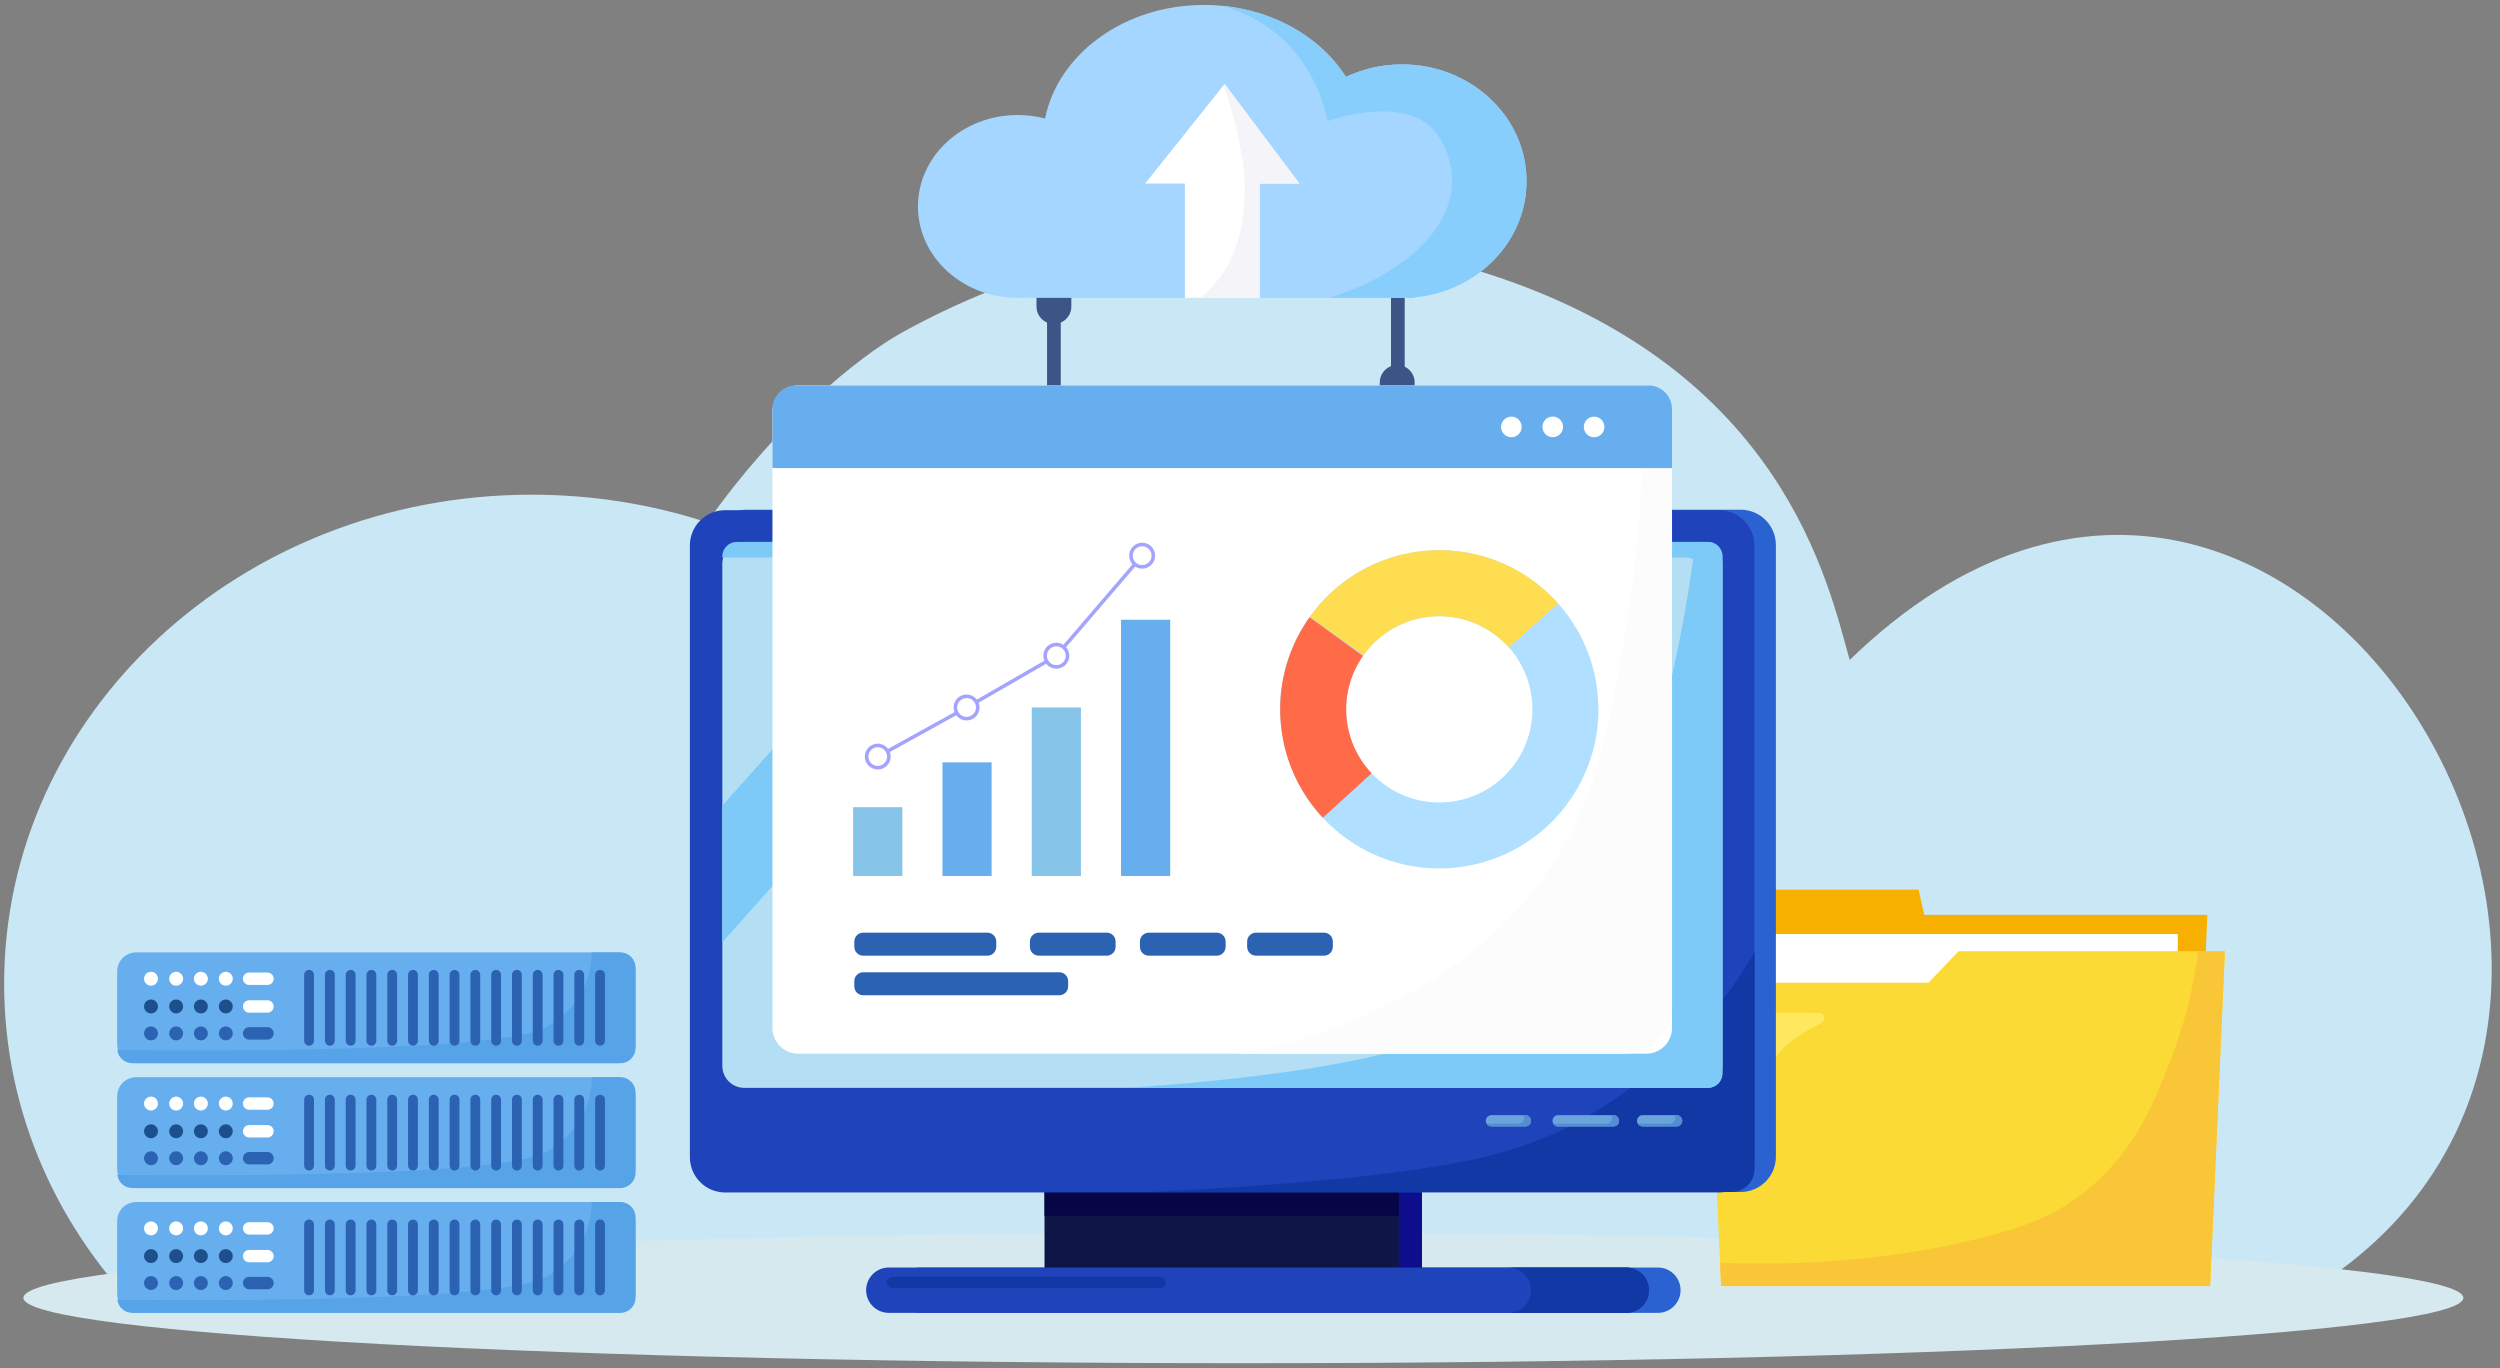 <svg width="201" height="110" viewBox="0 0 201 110" fill="none" xmlns="http://www.w3.org/2000/svg">
<rect x="0" y="0" width="201" height="110" fill="#808080" stroke="none"/>
<g id="_&#231;&#147;&#166;?1" clip-path="url(#clip0_1848_5765)">
<path id="Vector" d="M148.72 53.057C148.72 53.057 148.716 53.061 148.713 53.063C146.967 46.837 143.366 29.776 119.863 22.09C115.124 20.54 94.718 14.437 72.492 26.752C69.091 28.637 62.468 33.984 56.855 42C52.441 40.557 47.693 39.773 42.747 39.773C19.323 39.773 0.333 57.378 0.333 79.094C0.333 89.531 4.72 99.018 11.877 106.057H65.282C65.506 106.155 65.729 106.247 65.952 106.332C67.64 106.973 179.961 106.687 180.778 106.332C224.921 87.125 185.603 17.261 148.72 53.057Z" fill="#CAE7F5"/>
<path id="Vector_2" d="M99.968 109.602C154.14 109.602 198.055 107.249 198.055 104.346C198.055 101.442 154.14 99.089 99.968 99.089C45.796 99.089 1.881 101.442 1.881 104.346C1.881 107.249 45.796 109.602 99.968 109.602Z" fill="#D5E9EF"/>
<g id="Group">
<g id="Group_2">
<path id="Vector_3" d="M49.572 76.573H10.943C10.102 76.573 9.42 77.254 9.42 78.095V83.959C9.42 84.8 10.102 85.482 10.943 85.482H49.572C50.413 85.482 51.095 84.8 51.095 83.959V78.095C51.095 77.254 50.413 76.573 49.572 76.573Z" fill="#67AEEF"/>
<path id="Vector_4" d="M49.878 76.573H47.579C47.572 77.428 47.412 78.408 46.941 79.409C45.936 81.544 44.139 82.479 43.646 82.704C39.659 84.527 18.09 84.513 9.432 84.431C9.512 85.025 10.021 85.483 10.637 85.483H49.878C50.55 85.483 51.095 84.938 51.095 84.266V77.789C51.095 77.118 50.551 76.573 49.878 76.573Z" fill="#56A3E8"/>
<g id="Group_3">
<path id="Vector_5" d="M24.849 84.073C24.631 84.073 24.455 83.897 24.455 83.679V78.376C24.455 78.157 24.631 77.981 24.849 77.981C25.068 77.981 25.244 78.157 25.244 78.376V83.679C25.244 83.897 25.068 84.073 24.849 84.073Z" fill="#2B62B2"/>
<path id="Vector_6" d="M26.52 84.073C26.302 84.073 26.126 83.897 26.126 83.679V78.376C26.126 78.157 26.302 77.981 26.52 77.981C26.739 77.981 26.915 78.157 26.915 78.376V83.679C26.915 83.897 26.739 84.073 26.52 84.073Z" fill="#2B62B2"/>
<path id="Vector_7" d="M28.192 84.073C27.973 84.073 27.797 83.897 27.797 83.679V78.376C27.797 78.157 27.973 77.981 28.192 77.981C28.41 77.981 28.586 78.157 28.586 78.376V83.679C28.586 83.897 28.41 84.073 28.192 84.073Z" fill="#2B62B2"/>
<path id="Vector_8" d="M29.862 84.073C29.644 84.073 29.467 83.897 29.467 83.679V78.376C29.467 78.157 29.644 77.981 29.862 77.981C30.08 77.981 30.256 78.157 30.256 78.376V83.679C30.256 83.897 30.08 84.073 29.862 84.073Z" fill="#2B62B2"/>
<path id="Vector_9" d="M31.533 84.073C31.315 84.073 31.138 83.897 31.138 83.679V78.376C31.138 78.157 31.315 77.981 31.533 77.981C31.751 77.981 31.927 78.157 31.927 78.376V83.679C31.927 83.897 31.751 84.073 31.533 84.073Z" fill="#2B62B2"/>
<path id="Vector_10" d="M33.598 78.376C33.598 78.158 33.422 77.981 33.204 77.981C32.986 77.981 32.809 78.158 32.809 78.376V83.679C32.809 83.897 32.986 84.073 33.204 84.073C33.422 84.073 33.598 83.897 33.598 83.679V78.376Z" fill="#2B62B2"/>
<path id="Vector_11" d="M35.269 78.376C35.269 78.158 35.093 77.981 34.875 77.981C34.657 77.981 34.48 78.158 34.48 78.376V83.679C34.48 83.897 34.657 84.073 34.875 84.073C35.093 84.073 35.269 83.897 35.269 83.679V78.376Z" fill="#2B62B2"/>
<path id="Vector_12" d="M36.546 84.073C36.328 84.073 36.151 83.897 36.151 83.679V78.376C36.151 78.157 36.328 77.981 36.546 77.981C36.764 77.981 36.94 78.157 36.94 78.376V83.679C36.94 83.897 36.764 84.073 36.546 84.073Z" fill="#2B62B2"/>
<path id="Vector_13" d="M38.217 84.073C37.999 84.073 37.822 83.897 37.822 83.679V78.376C37.822 78.157 37.999 77.981 38.217 77.981C38.435 77.981 38.611 78.157 38.611 78.376V83.679C38.611 83.897 38.435 84.073 38.217 84.073Z" fill="#2B62B2"/>
<path id="Vector_14" d="M39.888 84.073C39.67 84.073 39.493 83.897 39.493 83.679V78.376C39.493 78.157 39.67 77.981 39.888 77.981C40.106 77.981 40.282 78.157 40.282 78.376V83.679C40.282 83.897 40.106 84.073 39.888 84.073Z" fill="#2B62B2"/>
<path id="Vector_15" d="M41.559 84.073C41.341 84.073 41.164 83.897 41.164 83.679V78.376C41.164 78.157 41.341 77.981 41.559 77.981C41.777 77.981 41.953 78.157 41.953 78.376V83.679C41.953 83.897 41.777 84.073 41.559 84.073Z" fill="#2B62B2"/>
<path id="Vector_16" d="M43.23 84.073C43.012 84.073 42.835 83.897 42.835 83.679V78.376C42.835 78.157 43.012 77.981 43.23 77.981C43.448 77.981 43.624 78.157 43.624 78.376V83.679C43.624 83.897 43.448 84.073 43.23 84.073Z" fill="#2B62B2"/>
<path id="Vector_17" d="M44.901 84.073C44.683 84.073 44.506 83.897 44.506 83.679V78.376C44.506 78.157 44.683 77.981 44.901 77.981C45.119 77.981 45.295 78.157 45.295 78.376V83.679C45.295 83.897 45.119 84.073 44.901 84.073Z" fill="#2B62B2"/>
<path id="Vector_18" d="M46.572 84.073C46.353 84.073 46.177 83.897 46.177 83.679V78.376C46.177 78.157 46.353 77.981 46.572 77.981C46.79 77.981 46.966 78.157 46.966 78.376V83.679C46.966 83.897 46.79 84.073 46.572 84.073Z" fill="#2B62B2"/>
<path id="Vector_19" d="M48.243 84.073C48.025 84.073 47.848 83.897 47.848 83.679V78.376C47.848 78.157 48.025 77.981 48.243 77.981C48.461 77.981 48.637 78.157 48.637 78.376V83.679C48.637 83.897 48.461 84.073 48.243 84.073Z" fill="#2B62B2"/>
</g>
<path id="Vector_20" d="M12.14 79.25C12.449 79.25 12.699 78.999 12.699 78.691C12.699 78.382 12.449 78.131 12.14 78.131C11.831 78.131 11.58 78.382 11.58 78.691C11.58 78.999 11.831 79.25 12.14 79.25Z" fill="white"/>
<path id="Vector_21" d="M12.14 81.478C12.449 81.478 12.699 81.228 12.699 80.919C12.699 80.61 12.449 80.36 12.14 80.36C11.831 80.36 11.58 80.61 11.58 80.919C11.58 81.228 11.831 81.478 12.14 81.478Z" fill="#1C4F8C"/>
<path id="Vector_22" d="M12.14 83.645C12.449 83.645 12.699 83.395 12.699 83.086C12.699 82.777 12.449 82.527 12.14 82.527C11.831 82.527 11.58 82.777 11.58 83.086C11.58 83.395 11.831 83.645 12.14 83.645Z" fill="#2B62B2"/>
<path id="Vector_23" d="M14.161 79.25C14.47 79.25 14.721 78.999 14.721 78.691C14.721 78.382 14.47 78.131 14.161 78.131C13.852 78.131 13.602 78.382 13.602 78.691C13.602 78.999 13.852 79.25 14.161 79.25Z" fill="white"/>
<path id="Vector_24" d="M14.161 81.478C14.47 81.478 14.721 81.228 14.721 80.919C14.721 80.61 14.47 80.36 14.161 80.36C13.852 80.36 13.602 80.61 13.602 80.919C13.602 81.228 13.852 81.478 14.161 81.478Z" fill="#1C4F8C"/>
<path id="Vector_25" d="M14.161 83.645C14.47 83.645 14.721 83.395 14.721 83.086C14.721 82.777 14.47 82.527 14.161 82.527C13.852 82.527 13.602 82.777 13.602 83.086C13.602 83.395 13.852 83.645 14.161 83.645Z" fill="#2B62B2"/>
<path id="Vector_26" d="M16.15 79.25C16.459 79.25 16.709 78.999 16.709 78.691C16.709 78.382 16.459 78.131 16.15 78.131C15.841 78.131 15.59 78.382 15.59 78.691C15.59 78.999 15.841 79.25 16.15 79.25Z" fill="white"/>
<path id="Vector_27" d="M16.15 81.478C16.459 81.478 16.709 81.228 16.709 80.919C16.709 80.61 16.459 80.36 16.15 80.36C15.841 80.36 15.59 80.61 15.59 80.919C15.59 81.228 15.841 81.478 16.15 81.478Z" fill="#1C4F8C"/>
<path id="Vector_28" d="M16.15 83.645C16.459 83.645 16.709 83.395 16.709 83.086C16.709 82.777 16.459 82.527 16.15 82.527C15.841 82.527 15.59 82.777 15.59 83.086C15.59 83.395 15.841 83.645 16.15 83.645Z" fill="#2B62B2"/>
<path id="Vector_29" d="M18.155 79.25C18.464 79.25 18.714 78.999 18.714 78.691C18.714 78.382 18.464 78.131 18.155 78.131C17.846 78.131 17.595 78.382 17.595 78.691C17.595 78.999 17.846 79.25 18.155 79.25Z" fill="white"/>
<path id="Vector_30" d="M18.155 81.478C18.464 81.478 18.714 81.228 18.714 80.919C18.714 80.61 18.464 80.36 18.155 80.36C17.846 80.36 17.595 80.61 17.595 80.919C17.595 81.228 17.846 81.478 18.155 81.478Z" fill="#1C4F8C"/>
<path id="Vector_31" d="M18.155 83.645C18.464 83.645 18.714 83.395 18.714 83.086C18.714 82.777 18.464 82.527 18.155 82.527C17.846 82.527 17.595 82.777 17.595 83.086C17.595 83.395 17.846 83.645 18.155 83.645Z" fill="#2B62B2"/>
<path id="Vector_32" d="M21.506 79.189H20.031C19.756 79.189 19.532 78.965 19.532 78.691C19.532 78.416 19.756 78.192 20.031 78.192H21.506C21.78 78.192 22.004 78.416 22.004 78.691C22.004 78.965 21.78 79.189 21.506 79.189Z" fill="white"/>
<path id="Vector_33" d="M21.506 81.418H20.031C19.756 81.418 19.532 81.193 19.532 80.919C19.532 80.645 19.756 80.421 20.031 80.421H21.506C21.78 80.421 22.004 80.645 22.004 80.919C22.004 81.193 21.78 81.418 21.506 81.418Z" fill="white"/>
<path id="Vector_34" d="M21.506 83.585H20.031C19.756 83.585 19.532 83.36 19.532 83.086C19.532 82.812 19.756 82.588 20.031 82.588H21.506C21.78 82.588 22.004 82.812 22.004 83.086C22.004 83.36 21.78 83.585 21.506 83.585Z" fill="#2B62B2"/>
</g>
<g id="Group_4">
<path id="Vector_35" d="M49.572 86.608H10.943C10.102 86.608 9.42 87.29 9.42 88.131V93.995C9.42 94.836 10.102 95.518 10.943 95.518H49.572C50.413 95.518 51.095 94.836 51.095 93.995V88.131C51.095 87.29 50.413 86.608 49.572 86.608Z" fill="#67AEEF"/>
<path id="Vector_36" d="M49.878 86.608H47.579C47.572 87.464 47.412 88.444 46.941 89.445C45.936 91.58 44.139 92.514 43.646 92.74C39.659 94.562 18.09 94.549 9.432 94.467C9.512 95.06 10.021 95.518 10.637 95.518H49.878C50.55 95.518 51.095 94.974 51.095 94.301V87.825C51.095 87.153 50.551 86.608 49.878 86.608Z" fill="#56A3E8"/>
<g id="Group_5">
<path id="Vector_37" d="M24.849 94.109C24.631 94.109 24.455 93.933 24.455 93.714V88.411C24.455 88.193 24.631 88.017 24.849 88.017C25.068 88.017 25.244 88.193 25.244 88.411V93.714C25.244 93.933 25.068 94.109 24.849 94.109Z" fill="#2B62B2"/>
<path id="Vector_38" d="M26.52 94.109C26.302 94.109 26.126 93.933 26.126 93.714V88.411C26.126 88.193 26.302 88.017 26.52 88.017C26.739 88.017 26.915 88.193 26.915 88.411V93.714C26.915 93.933 26.739 94.109 26.52 94.109Z" fill="#2B62B2"/>
<path id="Vector_39" d="M28.192 94.109C27.973 94.109 27.797 93.933 27.797 93.714V88.411C27.797 88.193 27.973 88.017 28.192 88.017C28.41 88.017 28.586 88.193 28.586 88.411V93.714C28.586 93.933 28.41 94.109 28.192 94.109Z" fill="#2B62B2"/>
<path id="Vector_40" d="M29.862 94.109C29.644 94.109 29.467 93.933 29.467 93.714V88.411C29.467 88.193 29.644 88.017 29.862 88.017C30.08 88.017 30.256 88.193 30.256 88.411V93.714C30.256 93.933 30.08 94.109 29.862 94.109Z" fill="#2B62B2"/>
<path id="Vector_41" d="M31.533 94.109C31.315 94.109 31.138 93.933 31.138 93.714V88.411C31.138 88.193 31.315 88.017 31.533 88.017C31.751 88.017 31.927 88.193 31.927 88.411V93.714C31.927 93.933 31.751 94.109 31.533 94.109Z" fill="#2B62B2"/>
<path id="Vector_42" d="M33.598 88.411C33.598 88.193 33.422 88.017 33.204 88.017C32.986 88.017 32.809 88.193 32.809 88.411V93.714C32.809 93.932 32.986 94.109 33.204 94.109C33.422 94.109 33.598 93.932 33.598 93.714V88.411Z" fill="#2B62B2"/>
<path id="Vector_43" d="M35.269 88.411C35.269 88.193 35.093 88.017 34.875 88.017C34.657 88.017 34.48 88.193 34.48 88.411V93.714C34.48 93.932 34.657 94.109 34.875 94.109C35.093 94.109 35.269 93.932 35.269 93.714V88.411Z" fill="#2B62B2"/>
<path id="Vector_44" d="M36.546 94.109C36.328 94.109 36.151 93.933 36.151 93.714V88.411C36.151 88.193 36.328 88.017 36.546 88.017C36.764 88.017 36.94 88.193 36.94 88.411V93.714C36.94 93.933 36.764 94.109 36.546 94.109Z" fill="#2B62B2"/>
<path id="Vector_45" d="M38.217 94.109C37.999 94.109 37.822 93.933 37.822 93.714V88.411C37.822 88.193 37.999 88.017 38.217 88.017C38.435 88.017 38.611 88.193 38.611 88.411V93.714C38.611 93.933 38.435 94.109 38.217 94.109Z" fill="#2B62B2"/>
<path id="Vector_46" d="M39.888 94.109C39.67 94.109 39.493 93.933 39.493 93.714V88.411C39.493 88.193 39.67 88.017 39.888 88.017C40.106 88.017 40.282 88.193 40.282 88.411V93.714C40.282 93.933 40.106 94.109 39.888 94.109Z" fill="#2B62B2"/>
<path id="Vector_47" d="M41.559 94.109C41.341 94.109 41.164 93.933 41.164 93.714V88.411C41.164 88.193 41.341 88.017 41.559 88.017C41.777 88.017 41.953 88.193 41.953 88.411V93.714C41.953 93.933 41.777 94.109 41.559 94.109Z" fill="#2B62B2"/>
<path id="Vector_48" d="M43.23 94.109C43.012 94.109 42.835 93.933 42.835 93.714V88.411C42.835 88.193 43.012 88.017 43.23 88.017C43.448 88.017 43.624 88.193 43.624 88.411V93.714C43.624 93.933 43.448 94.109 43.23 94.109Z" fill="#2B62B2"/>
<path id="Vector_49" d="M44.901 94.109C44.683 94.109 44.506 93.933 44.506 93.714V88.411C44.506 88.193 44.683 88.017 44.901 88.017C45.119 88.017 45.295 88.193 45.295 88.411V93.714C45.295 93.933 45.119 94.109 44.901 94.109Z" fill="#2B62B2"/>
<path id="Vector_50" d="M46.572 94.109C46.353 94.109 46.177 93.933 46.177 93.714V88.411C46.177 88.193 46.353 88.017 46.572 88.017C46.79 88.017 46.966 88.193 46.966 88.411V93.714C46.966 93.933 46.79 94.109 46.572 94.109Z" fill="#2B62B2"/>
<path id="Vector_51" d="M48.243 94.109C48.025 94.109 47.848 93.933 47.848 93.714V88.411C47.848 88.193 48.025 88.017 48.243 88.017C48.461 88.017 48.637 88.193 48.637 88.411V93.714C48.637 93.933 48.461 94.109 48.243 94.109Z" fill="#2B62B2"/>
</g>
<path id="Vector_52" d="M12.14 89.285C12.449 89.285 12.699 89.035 12.699 88.726C12.699 88.417 12.449 88.167 12.14 88.167C11.831 88.167 11.58 88.417 11.58 88.726C11.58 89.035 11.831 89.285 12.14 89.285Z" fill="white"/>
<path id="Vector_53" d="M12.14 91.514C12.449 91.514 12.699 91.264 12.699 90.955C12.699 90.646 12.449 90.395 12.14 90.395C11.831 90.395 11.58 90.646 11.58 90.955C11.58 91.264 11.831 91.514 12.14 91.514Z" fill="#1C4F8C"/>
<path id="Vector_54" d="M12.14 93.681C12.449 93.681 12.699 93.431 12.699 93.122C12.699 92.813 12.449 92.562 12.14 92.562C11.831 92.562 11.58 92.813 11.58 93.122C11.58 93.431 11.831 93.681 12.14 93.681Z" fill="#2B62B2"/>
<path id="Vector_55" d="M14.161 89.285C14.47 89.285 14.721 89.035 14.721 88.726C14.721 88.417 14.47 88.167 14.161 88.167C13.852 88.167 13.602 88.417 13.602 88.726C13.602 89.035 13.852 89.285 14.161 89.285Z" fill="white"/>
<path id="Vector_56" d="M14.161 91.514C14.47 91.514 14.721 91.264 14.721 90.955C14.721 90.646 14.47 90.395 14.161 90.395C13.852 90.395 13.602 90.646 13.602 90.955C13.602 91.264 13.852 91.514 14.161 91.514Z" fill="#1C4F8C"/>
<path id="Vector_57" d="M14.161 93.681C14.47 93.681 14.721 93.431 14.721 93.122C14.721 92.813 14.47 92.562 14.161 92.562C13.852 92.562 13.602 92.813 13.602 93.122C13.602 93.431 13.852 93.681 14.161 93.681Z" fill="#2B62B2"/>
<path id="Vector_58" d="M16.15 89.285C16.459 89.285 16.709 89.035 16.709 88.726C16.709 88.417 16.459 88.167 16.15 88.167C15.841 88.167 15.59 88.417 15.59 88.726C15.59 89.035 15.841 89.285 16.15 89.285Z" fill="white"/>
<path id="Vector_59" d="M16.15 91.514C16.459 91.514 16.709 91.264 16.709 90.955C16.709 90.646 16.459 90.395 16.15 90.395C15.841 90.395 15.59 90.646 15.59 90.955C15.59 91.264 15.841 91.514 16.15 91.514Z" fill="#1C4F8C"/>
<path id="Vector_60" d="M16.15 93.681C16.459 93.681 16.709 93.431 16.709 93.122C16.709 92.813 16.459 92.562 16.15 92.562C15.841 92.562 15.59 92.813 15.59 93.122C15.59 93.431 15.841 93.681 16.15 93.681Z" fill="#2B62B2"/>
<path id="Vector_61" d="M18.155 89.285C18.464 89.285 18.714 89.035 18.714 88.726C18.714 88.417 18.464 88.167 18.155 88.167C17.846 88.167 17.595 88.417 17.595 88.726C17.595 89.035 17.846 89.285 18.155 89.285Z" fill="white"/>
<path id="Vector_62" d="M18.155 91.514C18.464 91.514 18.714 91.264 18.714 90.955C18.714 90.646 18.464 90.395 18.155 90.395C17.846 90.395 17.595 90.646 17.595 90.955C17.595 91.264 17.846 91.514 18.155 91.514Z" fill="#1C4F8C"/>
<path id="Vector_63" d="M18.155 93.681C18.464 93.681 18.714 93.431 18.714 93.122C18.714 92.813 18.464 92.562 18.155 92.562C17.846 92.562 17.595 92.813 17.595 93.122C17.595 93.431 17.846 93.681 18.155 93.681Z" fill="#2B62B2"/>
<path id="Vector_64" d="M21.506 89.225H20.031C19.756 89.225 19.532 89.001 19.532 88.727C19.532 88.452 19.756 88.228 20.031 88.228H21.506C21.78 88.228 22.004 88.452 22.004 88.727C22.004 89.001 21.78 89.225 21.506 89.225Z" fill="white"/>
<path id="Vector_65" d="M21.506 91.453H20.031C19.756 91.453 19.532 91.229 19.532 90.955C19.532 90.68 19.756 90.456 20.031 90.456H21.506C21.78 90.456 22.004 90.68 22.004 90.955C22.004 91.229 21.78 91.453 21.506 91.453Z" fill="white"/>
<path id="Vector_66" d="M21.506 93.62H20.031C19.756 93.62 19.532 93.396 19.532 93.122C19.532 92.847 19.756 92.623 20.031 92.623H21.506C21.78 92.623 22.004 92.847 22.004 93.122C22.004 93.396 21.78 93.62 21.506 93.62Z" fill="#2B62B2"/>
</g>
<g id="Group_6">
<path id="Vector_67" d="M49.572 96.643H10.943C10.102 96.643 9.42 97.325 9.42 98.166V104.03C9.42 104.871 10.102 105.553 10.943 105.553H49.572C50.413 105.553 51.095 104.871 51.095 104.03V98.166C51.095 97.325 50.413 96.643 49.572 96.643Z" fill="#67AEEF"/>
<path id="Vector_68" d="M49.878 96.643H47.579C47.572 97.499 47.412 98.479 46.941 99.48C45.936 101.615 44.139 102.55 43.646 102.775C39.659 104.598 18.09 104.584 9.432 104.502C9.512 105.096 10.021 105.554 10.637 105.554H49.878C50.55 105.554 51.095 105.009 51.095 104.337V97.86C51.095 97.189 50.551 96.643 49.878 96.643Z" fill="#56A3E8"/>
<g id="Group_7">
<path id="Vector_69" d="M24.849 104.144C24.631 104.144 24.455 103.968 24.455 103.75V98.446C24.455 98.228 24.631 98.052 24.849 98.052C25.068 98.052 25.244 98.228 25.244 98.446V103.75C25.244 103.968 25.068 104.144 24.849 104.144Z" fill="#2B62B2"/>
<path id="Vector_70" d="M26.52 104.144C26.302 104.144 26.126 103.968 26.126 103.75V98.446C26.126 98.228 26.302 98.052 26.52 98.052C26.739 98.052 26.915 98.228 26.915 98.446V103.75C26.915 103.968 26.739 104.144 26.52 104.144Z" fill="#2B62B2"/>
<path id="Vector_71" d="M28.192 104.144C27.973 104.144 27.797 103.968 27.797 103.75V98.446C27.797 98.228 27.973 98.052 28.192 98.052C28.41 98.052 28.586 98.228 28.586 98.446V103.75C28.586 103.968 28.41 104.144 28.192 104.144Z" fill="#2B62B2"/>
<path id="Vector_72" d="M29.862 104.144C29.644 104.144 29.467 103.968 29.467 103.75V98.446C29.467 98.228 29.644 98.052 29.862 98.052C30.08 98.052 30.256 98.228 30.256 98.446V103.75C30.256 103.968 30.08 104.144 29.862 104.144Z" fill="#2B62B2"/>
<path id="Vector_73" d="M31.533 104.144C31.315 104.144 31.138 103.968 31.138 103.75V98.446C31.138 98.228 31.315 98.052 31.533 98.052C31.751 98.052 31.927 98.228 31.927 98.446V103.75C31.927 103.968 31.751 104.144 31.533 104.144Z" fill="#2B62B2"/>
<path id="Vector_74" d="M33.598 98.447C33.598 98.229 33.422 98.053 33.204 98.053C32.986 98.053 32.809 98.229 32.809 98.447V103.75C32.809 103.968 32.986 104.145 33.204 104.145C33.422 104.145 33.598 103.968 33.598 103.75V98.447Z" fill="#2B62B2"/>
<path id="Vector_75" d="M35.269 98.447C35.269 98.229 35.093 98.053 34.875 98.053C34.657 98.053 34.48 98.229 34.48 98.447V103.75C34.48 103.968 34.657 104.145 34.875 104.145C35.093 104.145 35.269 103.968 35.269 103.75V98.447Z" fill="#2B62B2"/>
<path id="Vector_76" d="M36.546 104.144C36.328 104.144 36.151 103.968 36.151 103.75V98.446C36.151 98.228 36.328 98.052 36.546 98.052C36.764 98.052 36.94 98.228 36.94 98.446V103.75C36.94 103.968 36.764 104.144 36.546 104.144Z" fill="#2B62B2"/>
<path id="Vector_77" d="M38.217 104.144C37.999 104.144 37.822 103.968 37.822 103.75V98.446C37.822 98.228 37.999 98.052 38.217 98.052C38.435 98.052 38.611 98.228 38.611 98.446V103.75C38.611 103.968 38.435 104.144 38.217 104.144Z" fill="#2B62B2"/>
<path id="Vector_78" d="M39.888 104.144C39.67 104.144 39.493 103.968 39.493 103.75V98.446C39.493 98.228 39.67 98.052 39.888 98.052C40.106 98.052 40.282 98.228 40.282 98.446V103.75C40.282 103.968 40.106 104.144 39.888 104.144Z" fill="#2B62B2"/>
<path id="Vector_79" d="M41.559 104.144C41.341 104.144 41.164 103.968 41.164 103.75V98.446C41.164 98.228 41.341 98.052 41.559 98.052C41.777 98.052 41.953 98.228 41.953 98.446V103.75C41.953 103.968 41.777 104.144 41.559 104.144Z" fill="#2B62B2"/>
<path id="Vector_80" d="M43.23 104.144C43.012 104.144 42.835 103.968 42.835 103.75V98.446C42.835 98.228 43.012 98.052 43.23 98.052C43.448 98.052 43.624 98.228 43.624 98.446V103.75C43.624 103.968 43.448 104.144 43.23 104.144Z" fill="#2B62B2"/>
<path id="Vector_81" d="M44.901 104.144C44.683 104.144 44.506 103.968 44.506 103.75V98.446C44.506 98.228 44.683 98.052 44.901 98.052C45.119 98.052 45.295 98.228 45.295 98.446V103.75C45.295 103.968 45.119 104.144 44.901 104.144Z" fill="#2B62B2"/>
<path id="Vector_82" d="M46.572 104.144C46.353 104.144 46.177 103.968 46.177 103.75V98.446C46.177 98.228 46.353 98.052 46.572 98.052C46.79 98.052 46.966 98.228 46.966 98.446V103.75C46.966 103.968 46.79 104.144 46.572 104.144Z" fill="#2B62B2"/>
<path id="Vector_83" d="M48.243 104.144C48.025 104.144 47.848 103.968 47.848 103.75V98.446C47.848 98.228 48.025 98.052 48.243 98.052C48.461 98.052 48.637 98.228 48.637 98.446V103.75C48.637 103.968 48.461 104.144 48.243 104.144Z" fill="#2B62B2"/>
</g>
<path id="Vector_84" d="M12.14 99.321C12.449 99.321 12.699 99.071 12.699 98.762C12.699 98.453 12.449 98.203 12.14 98.203C11.831 98.203 11.58 98.453 11.58 98.762C11.58 99.071 11.831 99.321 12.14 99.321Z" fill="white"/>
<path id="Vector_85" d="M12.14 101.549C12.449 101.549 12.699 101.299 12.699 100.99C12.699 100.681 12.449 100.431 12.14 100.431C11.831 100.431 11.58 100.681 11.58 100.99C11.58 101.299 11.831 101.549 12.14 101.549Z" fill="#1C4F8C"/>
<path id="Vector_86" d="M12.14 103.716C12.449 103.716 12.699 103.466 12.699 103.157C12.699 102.848 12.449 102.598 12.14 102.598C11.831 102.598 11.58 102.848 11.58 103.157C11.58 103.466 11.831 103.716 12.14 103.716Z" fill="#2B62B2"/>
<path id="Vector_87" d="M14.161 99.321C14.47 99.321 14.721 99.071 14.721 98.762C14.721 98.453 14.47 98.203 14.161 98.203C13.852 98.203 13.602 98.453 13.602 98.762C13.602 99.071 13.852 99.321 14.161 99.321Z" fill="white"/>
<path id="Vector_88" d="M14.161 101.549C14.47 101.549 14.721 101.299 14.721 100.99C14.721 100.681 14.47 100.431 14.161 100.431C13.852 100.431 13.602 100.681 13.602 100.99C13.602 101.299 13.852 101.549 14.161 101.549Z" fill="#1C4F8C"/>
<path id="Vector_89" d="M14.161 103.716C14.47 103.716 14.721 103.466 14.721 103.157C14.721 102.848 14.47 102.598 14.161 102.598C13.852 102.598 13.602 102.848 13.602 103.157C13.602 103.466 13.852 103.716 14.161 103.716Z" fill="#2B62B2"/>
<path id="Vector_90" d="M16.15 99.321C16.459 99.321 16.709 99.071 16.709 98.762C16.709 98.453 16.459 98.203 16.15 98.203C15.841 98.203 15.59 98.453 15.59 98.762C15.59 99.071 15.841 99.321 16.15 99.321Z" fill="white"/>
<path id="Vector_91" d="M16.15 101.549C16.459 101.549 16.709 101.299 16.709 100.99C16.709 100.681 16.459 100.431 16.15 100.431C15.841 100.431 15.59 100.681 15.59 100.99C15.59 101.299 15.841 101.549 16.15 101.549Z" fill="#1C4F8C"/>
<path id="Vector_92" d="M16.15 103.716C16.459 103.716 16.709 103.466 16.709 103.157C16.709 102.848 16.459 102.598 16.15 102.598C15.841 102.598 15.59 102.848 15.59 103.157C15.59 103.466 15.841 103.716 16.15 103.716Z" fill="#2B62B2"/>
<path id="Vector_93" d="M18.155 99.321C18.464 99.321 18.714 99.071 18.714 98.762C18.714 98.453 18.464 98.203 18.155 98.203C17.846 98.203 17.595 98.453 17.595 98.762C17.595 99.071 17.846 99.321 18.155 99.321Z" fill="white"/>
<path id="Vector_94" d="M18.155 101.549C18.464 101.549 18.714 101.299 18.714 100.99C18.714 100.681 18.464 100.431 18.155 100.431C17.846 100.431 17.595 100.681 17.595 100.99C17.595 101.299 17.846 101.549 18.155 101.549Z" fill="#1C4F8C"/>
<path id="Vector_95" d="M18.155 103.716C18.464 103.716 18.714 103.466 18.714 103.157C18.714 102.848 18.464 102.598 18.155 102.598C17.846 102.598 17.595 102.848 17.595 103.157C17.595 103.466 17.846 103.716 18.155 103.716Z" fill="#2B62B2"/>
<path id="Vector_96" d="M21.506 99.26H20.031C19.756 99.26 19.532 99.036 19.532 98.762C19.532 98.488 19.756 98.264 20.031 98.264H21.506C21.78 98.264 22.004 98.488 22.004 98.762C22.004 99.036 21.78 99.26 21.506 99.26Z" fill="white"/>
<path id="Vector_97" d="M21.506 101.488H20.031C19.756 101.488 19.532 101.264 19.532 100.99C19.532 100.716 19.756 100.492 20.031 100.492H21.506C21.78 100.492 22.004 100.716 22.004 100.99C22.004 101.264 21.78 101.488 21.506 101.488Z" fill="white"/>
<path id="Vector_98" d="M21.506 103.655H20.031C19.756 103.655 19.532 103.431 19.532 103.157C19.532 102.883 19.756 102.659 20.031 102.659H21.506C21.78 102.659 22.004 102.883 22.004 103.157C22.004 103.431 21.78 103.655 21.506 103.655Z" fill="#2B62B2"/>
</g>
</g>
<g id="Group_8">
<path id="Vector_99" d="M154.708 73.554L154.255 71.529H142.276L141.823 73.554H138.604L139.646 97.943H176.429L177.471 73.554H154.708Z" fill="#F7B000"/>
<path id="Vector_100" d="M175.094 75.093H140.593V94.349H175.094V75.093Z" fill="white"/>
<path id="Vector_101" d="M157.472 76.479L155.047 79.011H137.267L138.381 103.4H177.694L178.882 76.479H157.472Z" fill="#FCDA35"/>
<path id="Vector_102" d="M176.722 76.479C176.264 80.117 175.365 82.98 174.631 84.908C173.319 88.357 171.713 92.58 167.605 95.828C165.132 97.783 162.515 98.782 158.488 99.722C153.99 100.771 147.157 101.879 138.295 101.522L138.381 103.4H177.693L178.881 76.479H176.722Z" fill="#F9C638"/>
<path id="Vector_103" d="M146.243 81.437L140.214 81.397C139.974 81.395 139.779 81.587 139.775 81.827C139.747 83.886 139.659 92.599 140.161 92.599C141.301 92.599 139.917 88.339 142.82 84.873C143.796 83.707 145.249 82.836 146.43 82.264C146.845 82.064 146.703 81.44 146.243 81.437Z" fill="#FFE85F"/>
</g>
<g id="Group_9">
<path id="Vector_104" d="M85.286 22.839H84.184V34.795H85.286V22.839Z" fill="#3D5586"/>
<path id="Vector_105" d="M112.938 19.303H111.837V31.259H112.938V19.303Z" fill="#3D5586"/>
<path id="Vector_106" d="M113.737 30.751C113.737 29.977 113.109 29.349 112.336 29.349C111.562 29.349 110.934 29.977 110.934 30.751V34.364C110.934 35.138 111.562 35.765 112.336 35.765C113.109 35.765 113.737 35.138 113.737 34.364V30.751Z" fill="#3D5586"/>
<path id="Vector_107" d="M86.136 21.033C86.136 20.259 85.508 19.631 84.734 19.631C83.961 19.631 83.333 20.259 83.333 21.033V24.646C83.333 25.42 83.961 26.047 84.734 26.047C85.508 26.047 86.136 25.42 86.136 24.646V21.033Z" fill="#3D5586"/>
<g id="Group_10">
<path id="Vector_108" d="M122.733 14.564C122.733 9.379 118.252 5.177 112.724 5.177C111.101 5.177 109.569 5.539 108.213 6.183C106.025 2.738 101.733 0.397 96.797 0.397C90.388 0.397 85.066 4.344 84.022 9.528C83.323 9.345 82.584 9.247 81.821 9.247C77.393 9.247 73.803 12.538 73.803 16.599C73.803 20.659 77.393 23.95 81.821 23.95C82.082 23.95 82.34 23.938 82.594 23.916V23.95H113.704V23.905C118.772 23.444 122.733 19.438 122.733 14.563V14.564Z" fill="#A4D6FF"/>
<path id="Vector_109" d="M104.467 14.758L98.458 6.753L92.069 14.758H95.265V23.951H101.271V14.758H104.467Z" fill="white"/>
<path id="Vector_110" d="M112.725 5.177C111.102 5.177 109.569 5.54 108.214 6.183C106.253 3.096 102.603 0.896 98.314 0.472C105.77 2.651 106.712 9.745 106.712 9.745C106.712 9.745 113.509 7.264 115.781 11.137C118.91 16.474 114.113 21.719 106.859 23.951H113.704V23.906C118.772 23.445 122.734 19.438 122.734 14.564C122.734 9.379 118.252 5.177 112.725 5.177Z" fill="#88CEFC"/>
<path id="Vector_111" d="M98.458 6.753L98.381 6.849C98.932 8.425 99.283 9.798 99.515 10.87C99.844 12.396 100.093 13.585 100.093 15.165C100.093 15.482 100.074 18.185 99.184 20.368C98.583 21.844 97.608 23.021 96.518 23.951H101.271V14.758H104.467L98.458 6.753Z" fill="#F4F4F9"/>
</g>
</g>
<path id="Vector_112" d="M133.296 101.909H73.996C72.99 101.909 72.174 102.725 72.174 103.731C72.174 104.738 72.99 105.554 73.996 105.554H133.296C134.303 105.554 135.118 104.738 135.118 103.731C135.118 102.725 134.303 101.909 133.296 101.909Z" fill="#2A62D1"/>
<path id="Vector_113" d="M114.328 92.907H93.126V102.659H114.328V92.907Z" fill="#0E0E8C"/>
<path id="Vector_114" d="M139.945 40.98H60.03C58.464 40.98 57.194 42.249 57.194 43.816V93.001C57.194 94.567 58.464 95.837 60.03 95.837H139.945C141.511 95.837 142.781 94.567 142.781 93.001V43.816C142.781 42.249 141.511 40.98 139.945 40.98Z" fill="#2A62D1"/>
<path id="Vector_115" d="M112.467 92.907H83.979V102.659H112.467V92.907Z" fill="#0E1647"/>
<path id="Vector_116" d="M112.467 92.907H83.979V97.753H112.467V92.907Z" fill="#060647"/>
<path id="Vector_117" d="M58.301 41.019H138.216C139.781 41.019 141.052 42.29 141.052 43.855V93.04C141.052 94.605 139.781 95.875 138.216 95.875H58.301C56.736 95.875 55.466 94.605 55.466 93.04V43.855C55.466 42.29 56.736 41.019 58.301 41.019Z" fill="#1E43BA"/>
<path id="Vector_118" d="M139.728 78.7C134.298 86.727 125.891 90.712 125.434 90.922C122.318 92.357 119.603 93.007 117.562 93.408C111.261 94.645 101.773 95.389 92.498 95.837H139.203C140.235 95.837 141.071 95 141.071 93.968V76.514C140.661 77.25 140.215 77.979 139.727 78.7H139.728Z" fill="#1138A5"/>
<path id="Vector_119" d="M138.482 85.698V45.336C138.482 44.36 137.691 43.569 136.715 43.569L59.841 43.569C58.865 43.569 58.074 44.36 58.074 45.336V85.698C58.074 86.674 58.865 87.465 59.841 87.465H136.715C137.691 87.465 138.482 86.674 138.482 85.698Z" fill="#B3DEF4"/>
<path id="Vector_120" d="M129.715 90.566H125.276C125.027 90.566 124.822 90.361 124.822 90.111C124.822 89.861 125.026 89.656 125.276 89.656H129.715C129.965 89.656 130.17 89.86 130.17 90.111C130.17 90.361 129.966 90.566 129.715 90.566Z" fill="#6BA3DB"/>
<path id="Vector_121" d="M134.796 90.566H132.068C131.818 90.566 131.613 90.361 131.613 90.111C131.613 89.861 131.818 89.656 132.068 89.656H134.796C135.045 89.656 135.25 89.86 135.25 90.111C135.25 90.361 135.046 90.566 134.796 90.566Z" fill="#6BA3DB"/>
<path id="Vector_122" d="M122.641 90.566H119.913C119.664 90.566 119.459 90.361 119.459 90.111C119.459 89.861 119.663 89.656 119.913 89.656H122.641C122.891 89.656 123.096 89.86 123.096 90.111C123.096 90.361 122.891 90.566 122.641 90.566Z" fill="#6BA3DB"/>
<path id="Vector_123" d="M129.742 89.656H129.557C129.59 89.717 129.609 89.787 129.609 89.86V89.913C129.609 90.149 129.417 90.341 129.181 90.341H124.874C124.947 90.475 125.088 90.566 125.25 90.566H129.742C129.977 90.566 130.17 90.373 130.17 90.138V90.084C130.17 89.849 129.977 89.656 129.742 89.656Z" fill="#538DD3"/>
<path id="Vector_124" d="M134.796 89.656H134.626C134.666 89.724 134.689 89.803 134.689 89.887C134.689 90.136 134.485 90.341 134.234 90.341H131.677C131.756 90.475 131.901 90.566 132.067 90.566H134.795C135.045 90.566 135.25 90.361 135.25 90.111C135.25 89.86 135.045 89.656 134.795 89.656L134.796 89.656Z" fill="#538DD3"/>
<path id="Vector_125" d="M122.641 89.656H122.471C122.511 89.724 122.535 89.803 122.535 89.887C122.535 90.136 122.33 90.341 122.08 90.341H119.522C119.601 90.475 119.747 90.566 119.913 90.566H122.64C122.89 90.566 123.095 90.361 123.095 90.111C123.095 89.86 122.891 89.656 122.64 89.656L122.641 89.656Z" fill="#538DD3"/>
<path id="Vector_126" d="M130.759 101.909H71.458C70.452 101.909 69.636 102.725 69.636 103.731C69.636 104.738 70.452 105.554 71.458 105.554H130.759C131.765 105.554 132.581 104.738 132.581 103.731C132.581 102.725 131.765 101.909 130.759 101.909Z" fill="#1E43BA"/>
<path id="Vector_127" d="M130.759 101.909H121.277C122.283 101.909 123.099 102.725 123.099 103.731C123.099 104.738 122.283 105.554 121.277 105.554H130.759C131.765 105.554 132.581 104.738 132.581 103.731C132.581 102.725 131.765 101.909 130.759 101.909Z" fill="#1138A5"/>
<path id="Vector_128" d="M93.287 103.561H71.755C71.507 103.561 71.304 103.358 71.304 103.11C71.304 102.862 71.507 102.659 71.755 102.659H93.287C93.536 102.659 93.739 102.862 93.739 103.11C93.739 103.358 93.536 103.561 93.287 103.561Z" fill="#1138A5"/>
<path id="Vector_129" d="M76.963 43.569L58.074 64.779V75.763L86.745 43.569H76.963Z" fill="#7DCAF9"/>
<path id="Vector_130" d="M137.318 43.569H136.317C135.302 51.556 133.644 58.033 132.161 62.79C129.531 71.224 127.065 75.489 123.304 78.794C123.304 78.794 120.197 81.525 115.845 83.301C111.08 85.245 102.32 86.685 90.545 87.465H137.318C137.961 87.465 138.482 86.944 138.482 86.301V44.734C138.482 44.091 137.961 43.57 137.318 43.57V43.569Z" fill="#7DCAF9"/>
<path id="Vector_131" d="M137.318 43.569H59.239C58.596 43.569 58.075 44.09 58.075 44.733V44.825H135.582C136.225 44.825 136.746 45.346 136.746 45.989V87.464H137.318C137.961 87.464 138.482 86.943 138.482 86.3V44.733C138.482 44.09 137.961 43.569 137.318 43.569H137.318Z" fill="#7DCAF9"/>
<path id="Vector_132" d="M132.36 30.992H64.176C63.032 30.992 62.105 31.919 62.105 33.062V82.647C62.105 83.79 63.032 84.717 64.176 84.717H132.36C133.504 84.717 134.43 83.79 134.43 82.647V33.062C134.43 31.919 133.504 30.992 132.36 30.992Z" fill="white"/>
<path id="Vector_133" d="M131.934 31.248C132.273 38.947 131.588 45.272 130.85 49.757C129.34 58.93 128.296 65.275 123.396 71.496C118 78.349 111.004 81.144 107.558 82.521C104.901 83.583 102.373 84.225 99.298 84.718H130.546C132.691 84.718 134.43 82.979 134.43 80.834V34.878C134.43 33.221 133.394 31.808 131.934 31.25V31.248Z" fill="#FCFCFC"/>
<path id="Vector_134" d="M134.43 32.886C134.43 31.84 133.582 30.992 132.537 30.992H64C62.954 30.992 62.106 31.84 62.106 32.886V37.632H134.431V32.886H134.43Z" fill="#67AEEF"/>
<g id="Group_11">
<path id="Vector_135" d="M124.974 35.139C125.425 35.066 125.732 34.64 125.659 34.188C125.586 33.736 125.16 33.429 124.708 33.503C124.256 33.576 123.949 34.002 124.023 34.454C124.096 34.906 124.522 35.213 124.974 35.139Z" fill="white"/>
<path id="Vector_136" d="M121.832 35.092C122.255 34.917 122.456 34.432 122.28 34.009C122.105 33.586 121.62 33.385 121.197 33.56C120.774 33.735 120.574 34.22 120.749 34.643C120.924 35.066 121.409 35.267 121.832 35.092Z" fill="white"/>
<path id="Vector_137" d="M128.752 34.912C129.076 34.589 129.076 34.064 128.752 33.74C128.429 33.416 127.904 33.416 127.58 33.74C127.256 34.064 127.256 34.589 127.58 34.912C127.904 35.236 128.429 35.236 128.752 34.912Z" fill="white"/>
</g>
<g id="Group_12">
<g id="Group_13">
<path id="Vector_138" d="M72.547 64.899H68.594V70.427H72.547V64.899Z" fill="#85C3E8"/>
<path id="Vector_139" d="M82.953 70.427H86.905V56.882H82.953V70.427Z" fill="#85C3E8"/>
<path id="Vector_140" d="M79.726 61.294H75.774V70.428H79.726V61.294Z" fill="#67AEEF"/>
<path id="Vector_141" d="M90.131 70.428H94.084V49.828H90.131V70.428Z" fill="#67AEEF"/>
<path id="Vector_142" d="M77.642 56.758L70.501 60.705L70.64 60.957L77.781 57.01L77.642 56.758Z" fill="#A4A3FE"/>
<path id="Vector_143" d="M84.857 52.603L77.639 56.765L77.783 57.014L85.001 52.852L84.857 52.603Z" fill="#A4A3FE"/>
<path id="Vector_144" d="M91.721 44.587L84.821 52.629L85.039 52.816L91.94 44.774L91.721 44.587Z" fill="#A4A3FE"/>
<g id="Group_14">
<g id="Group_15">
<path id="Vector_145" d="M71.461 60.915C71.51 60.423 71.15 59.984 70.657 59.935C70.165 59.886 69.726 60.245 69.677 60.738C69.628 61.231 69.988 61.67 70.48 61.719C70.973 61.768 71.412 61.408 71.461 60.915Z" fill="white"/>
<path id="Vector_146" d="M70.571 61.869C69.997 61.869 69.53 61.403 69.53 60.829C69.53 60.255 69.997 59.788 70.571 59.788C71.145 59.788 71.611 60.255 71.611 60.829C71.611 61.403 71.145 61.869 70.571 61.869ZM70.571 60.077C70.156 60.077 69.818 60.414 69.818 60.829C69.818 61.244 70.156 61.581 70.571 61.581C70.986 61.581 71.323 61.244 71.323 60.829C71.323 60.414 70.986 60.077 70.571 60.077Z" fill="#A4A3FE"/>
</g>
<g id="Group_16">
<path id="Vector_147" d="M78.613 56.882C78.613 57.379 78.209 57.782 77.712 57.782C77.215 57.782 76.811 57.379 76.811 56.882C76.811 56.384 77.215 55.981 77.712 55.981C78.209 55.981 78.613 56.384 78.613 56.882Z" fill="white"/>
<path id="Vector_148" d="M77.712 57.926C77.136 57.926 76.667 57.458 76.667 56.882C76.667 56.306 77.136 55.837 77.712 55.837C78.288 55.837 78.757 56.306 78.757 56.882C78.757 57.458 78.288 57.926 77.712 57.926ZM77.712 56.125C77.295 56.125 76.955 56.464 76.955 56.882C76.955 57.299 77.295 57.638 77.712 57.638C78.129 57.638 78.469 57.299 78.469 56.882C78.469 56.464 78.129 56.125 77.712 56.125Z" fill="#A4A3FE"/>
</g>
<g id="Group_17">
<path id="Vector_149" d="M85.793 52.981C85.937 52.505 85.667 52.002 85.191 51.859C84.715 51.715 84.213 51.985 84.069 52.461C83.925 52.937 84.195 53.44 84.671 53.583C85.147 53.727 85.65 53.457 85.793 52.981Z" fill="white"/>
<path id="Vector_150" d="M84.929 53.763C84.353 53.763 83.884 53.295 83.884 52.718C83.884 52.142 84.353 51.674 84.929 51.674C85.505 51.674 85.974 52.142 85.974 52.718C85.974 53.295 85.505 53.763 84.929 53.763ZM84.929 51.962C84.512 51.962 84.172 52.301 84.172 52.718C84.172 53.136 84.512 53.475 84.929 53.475C85.346 53.475 85.686 53.136 85.686 52.718C85.686 52.301 85.346 51.962 84.929 51.962Z" fill="#A4A3FE"/>
</g>
<g id="Group_18">
<path id="Vector_151" d="M92.705 44.884C92.82 44.401 92.521 43.915 92.037 43.8C91.553 43.685 91.067 43.984 90.952 44.468C90.837 44.952 91.136 45.437 91.62 45.552C92.104 45.667 92.59 45.368 92.705 44.884Z" fill="white"/>
<path id="Vector_152" d="M91.829 45.721C91.253 45.721 90.785 45.252 90.785 44.676C90.785 44.1 91.253 43.632 91.829 43.632C92.405 43.632 92.874 44.1 92.874 44.676C92.874 45.252 92.405 45.721 91.829 45.721ZM91.829 43.919C91.412 43.919 91.073 44.259 91.073 44.676C91.073 45.093 91.412 45.433 91.829 45.433C92.246 45.433 92.586 45.093 92.586 44.676C92.586 44.259 92.246 43.919 91.829 43.919Z" fill="#A4A3FE"/>
</g>
</g>
</g>
<g id="Group_19">
<path id="Vector_153" d="M128.409 55.405C127.512 48.396 121.103 43.442 114.094 44.339C107.086 45.236 102.131 51.645 103.028 58.654C103.925 65.662 110.334 70.616 117.343 69.719C124.351 68.822 129.306 62.413 128.409 55.405ZM108.291 57.98C107.766 53.878 110.666 50.127 114.768 49.602C118.87 49.077 122.621 51.976 123.146 56.078C123.671 60.181 120.772 63.931 116.669 64.457C112.567 64.982 108.816 62.082 108.291 57.98Z" fill="#B0DFFF"/>
<path id="Vector_154" d="M108.424 58.721C108.368 58.478 108.323 58.232 108.292 57.981C108.046 56.057 108.552 54.21 109.584 52.737L105.289 49.621C103.492 52.15 102.604 55.335 103.029 58.654C103.079 59.041 103.145 59.423 103.227 59.797C103.732 62.088 104.837 64.12 106.352 65.746L110.278 62.175C109.387 61.233 108.732 60.053 108.424 58.721H108.424Z" fill="#FF6A48"/>
<path id="Vector_155" d="M114.768 49.602C117.312 49.277 119.721 50.269 121.31 52.048L125.272 48.519C122.558 45.479 118.442 43.783 114.095 44.34C110.414 44.811 107.3 46.803 105.302 49.602L109.623 52.683C110.792 51.044 112.614 49.879 114.768 49.602H114.768Z" fill="#FFDD50"/>
</g>
</g>
<g id="Group_20">
<path id="Vector_156" d="M79.382 74.985H69.403C69.007 74.985 68.686 75.306 68.686 75.702V76.121C68.686 76.517 69.007 76.838 69.403 76.838H79.382C79.778 76.838 80.1 76.517 80.1 76.121V75.702C80.1 75.306 79.778 74.985 79.382 74.985Z" fill="#2B62B2"/>
<path id="Vector_157" d="M85.162 78.168H69.403C69.007 78.168 68.686 78.489 68.686 78.885V79.304C68.686 79.7 69.007 80.021 69.403 80.021H85.162C85.558 80.021 85.879 79.7 85.879 79.304V78.885C85.879 78.489 85.558 78.168 85.162 78.168Z" fill="#2B62B2"/>
<path id="Vector_158" d="M88.979 74.985H83.523C83.127 74.985 82.806 75.306 82.806 75.702V76.121C82.806 76.517 83.127 76.838 83.523 76.838H88.979C89.375 76.838 89.696 76.517 89.696 76.121V75.702C89.696 75.306 89.375 74.985 88.979 74.985Z" fill="#2B62B2"/>
<path id="Vector_159" d="M97.824 74.985H92.368C91.972 74.985 91.651 75.306 91.651 75.702V76.121C91.651 76.517 91.972 76.838 92.368 76.838H97.824C98.22 76.838 98.541 76.517 98.541 76.121V75.702C98.541 75.306 98.22 74.985 97.824 74.985Z" fill="#2B62B2"/>
<path id="Vector_160" d="M106.443 74.985H100.987C100.591 74.985 100.27 75.306 100.27 75.702V76.121C100.27 76.517 100.591 76.838 100.987 76.838H106.443C106.839 76.838 107.16 76.517 107.16 76.121V75.702C107.16 75.306 106.839 74.985 106.443 74.985Z" fill="#2B62B2"/>
</g>
</g>
<defs>
<clipPath id="clip0_1848_5765">
<rect width="200" height="109.206" fill="white" transform="translate(0.333 0.397)"/>
</clipPath>
</defs>
</svg>
